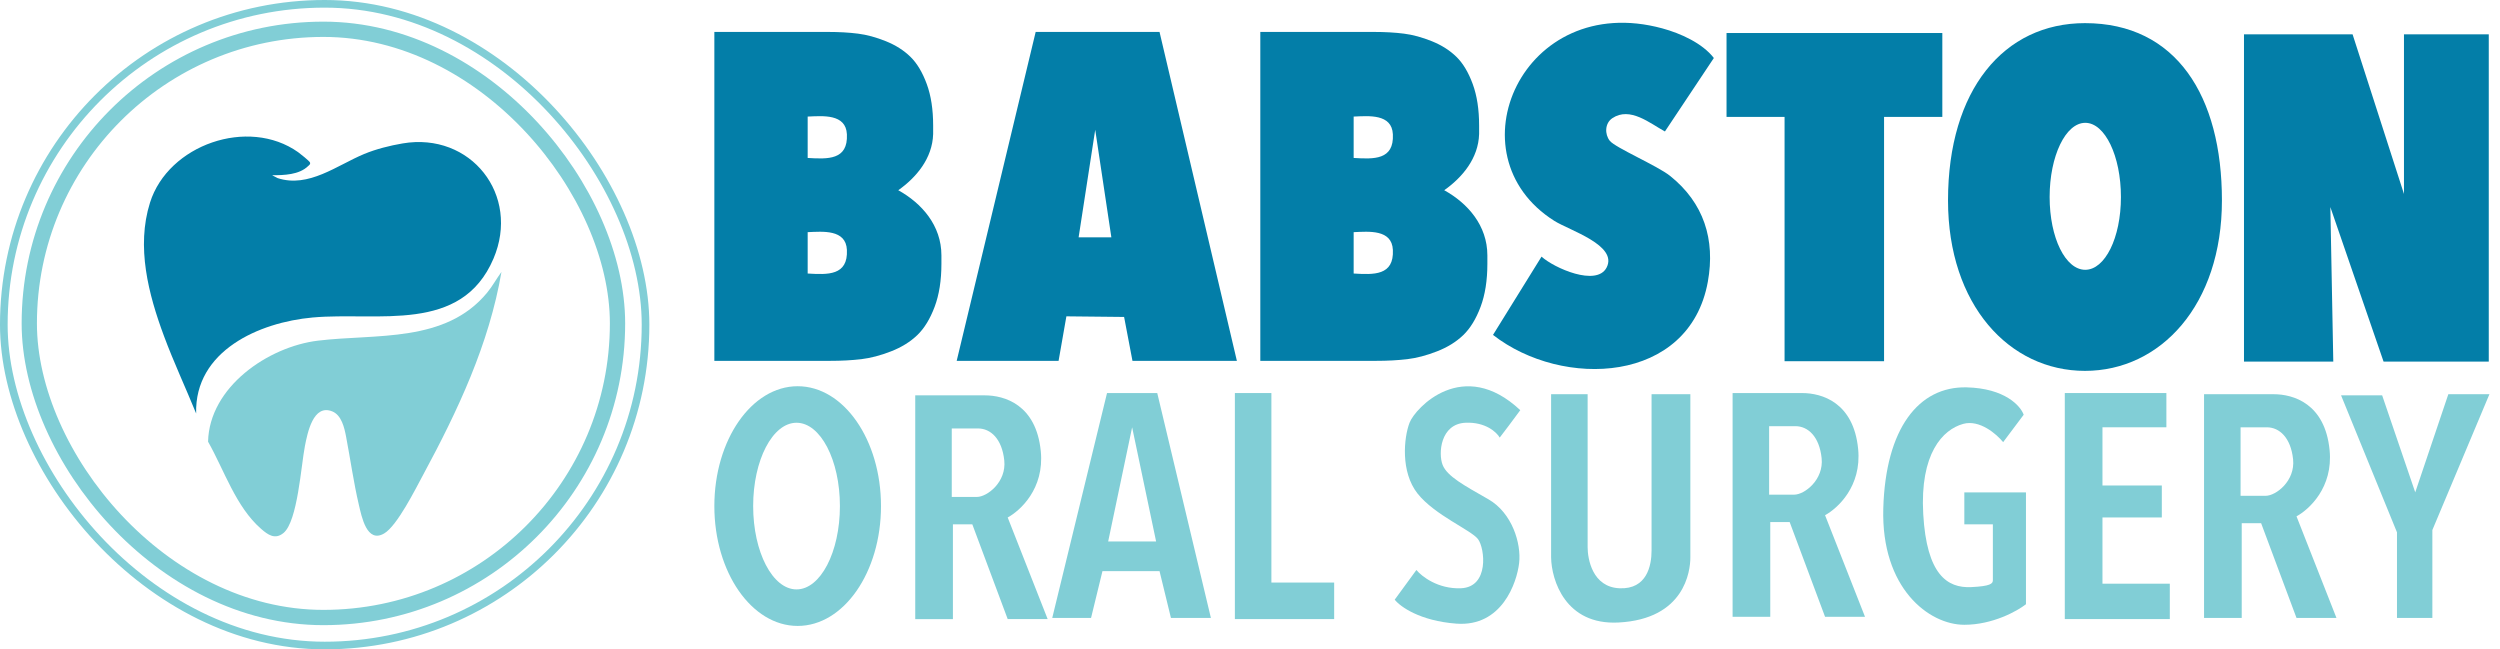 <svg xmlns="http://www.w3.org/2000/svg" width="231" height="60" viewBox="0 0 231 60" fill="none"><path d="M25.139 16.19L25.655 16.458C28.516 17.394 31.151 15.264 33.651 14.228C34.756 13.77 36.025 13.453 37.205 13.252C43.496 12.182 48.11 18.014 45.594 23.906C42.622 30.867 34.917 28.793 28.882 29.337C23.95 29.782 17.969 32.415 18.124 38.206C17.15 35.817 16.051 33.471 15.152 31.051C13.714 27.18 12.575 22.808 13.861 18.721C15.545 13.375 22.936 10.796 27.549 14.063C27.726 14.188 28.573 14.867 28.633 14.997C28.712 15.17 28.587 15.233 28.474 15.342C27.642 16.157 26.234 16.192 25.139 16.192V16.19Z" fill="#037EA8"></path><path d="M46.336 25.122C45.197 31.79 42.295 37.955 39.112 43.848C38.393 45.179 36.704 48.581 35.498 49.29C33.894 50.232 33.413 47.727 33.156 46.636C32.669 44.559 32.376 42.425 31.975 40.331C31.82 39.518 31.557 38.362 30.705 38.015C28.937 37.292 28.408 40.019 28.174 41.213C27.823 42.993 27.501 48.161 26.201 49.242C25.417 49.894 24.755 49.415 24.13 48.87C21.794 46.843 20.718 43.441 19.225 40.812C19.34 35.758 24.772 32.035 29.384 31.476C34.75 30.826 41.154 31.725 45.015 27.038C45.509 26.438 45.878 25.746 46.338 25.121L46.336 25.122Z" fill="#81CED6"></path><rect x="0.353" y="0.353" width="59.294" height="59.294" rx="29.647" stroke="#81CED6" stroke-width="0.706"></rect><rect x="2.706" y="2.706" width="54.353" height="54.353" rx="27.177" stroke="#81CED6" stroke-width="1.412"></rect><path d="M107.139 2.951H95.696L88.398 33.342H97.813L98.534 29.229L103.867 29.286L104.64 33.344H114.288L107.141 2.953L107.139 2.951ZM99.664 21.932L101.198 11.991L102.69 21.932H99.664Z" fill="#037EA8"></path><path d="M179.471 3.051V10.802H174.087V33.376H164.894V10.802H159.532V3.051H179.471Z" fill="#037EA8"></path><path d="M215.325 19.134L215.596 33.413H207.344V3.174H217.379L222.127 17.922V3.174H229.962V33.413H220.242L215.325 19.134Z" fill="#037EA8"></path><path d="M192.651 2.138C185.157 2.138 179.997 8.303 179.997 18.523C179.997 28.172 185.661 34.268 192.651 34.268C199.641 34.268 205.306 28.172 205.306 18.523C205.306 8.873 201.085 2.138 192.651 2.138ZM192.674 24.929C190.854 24.929 189.386 21.989 189.386 18.204C189.386 14.419 190.86 11.349 192.68 11.349C194.5 11.349 195.974 14.417 195.974 18.204C195.974 21.991 194.496 24.929 192.676 24.929H192.674Z" fill="#037EA8"></path><path d="M83 17.577C84.653 16.409 86.16 14.641 86.223 12.38V11.602C86.223 10.121 86.028 8.842 85.633 7.765C85.238 6.687 84.737 5.849 84.126 5.251C83.516 4.654 82.758 4.173 81.857 3.809C80.954 3.446 80.095 3.212 79.281 3.109C78.467 3.005 77.538 2.951 76.497 2.951H66.006V33.342H76.687C77.755 33.342 78.722 33.29 79.586 33.187C80.451 33.083 81.366 32.843 82.332 32.465C83.299 32.09 84.106 31.589 84.756 30.966C85.404 30.343 85.938 29.472 86.358 28.356C86.778 27.238 86.987 25.915 86.987 24.381V23.602C86.987 20.824 85.161 18.774 83 17.577ZM74.629 25.274V21.451C76.016 21.393 78.164 21.174 78.254 23.09C78.367 25.489 76.468 25.382 74.629 25.274ZM74.629 14.595V10.771C76.016 10.714 78.164 10.495 78.254 12.411C78.367 14.81 76.468 14.703 74.629 14.595Z" fill="#037EA8"></path><path d="M133.447 17.577C135.1 16.409 136.607 14.641 136.67 12.38V11.602C136.67 10.121 136.475 8.842 136.08 7.765C135.684 6.687 135.184 5.849 134.572 5.251C133.962 4.654 133.205 4.173 132.304 3.809C131.401 3.446 130.541 3.212 129.728 3.109C128.913 3.005 127.985 2.951 126.944 2.951H116.453V33.342H127.134C128.202 33.342 129.168 33.29 130.033 33.187C130.898 33.083 131.813 32.843 132.779 32.465C133.746 32.09 134.553 31.589 135.203 30.966C135.851 30.343 136.384 29.472 136.804 28.356C137.224 27.238 137.433 25.915 137.433 24.381V23.602C137.433 20.824 135.608 18.774 133.447 17.577ZM125.078 25.274V21.451C126.465 21.393 128.612 21.174 128.702 23.09C128.816 25.489 126.917 25.382 125.078 25.274ZM125.078 14.595V10.771C126.465 10.714 128.612 10.495 128.702 12.411C128.816 14.81 126.917 14.703 125.078 14.595Z" fill="#037EA8"></path><path d="M137.955 30.943L142.438 23.712C143.591 24.762 147.52 26.507 148.448 24.726C149.522 22.665 145.018 21.288 143.627 20.413C133.962 14.329 140.691 -0.886 153.601 2.623C155.288 3.082 157.302 3.991 158.36 5.36L153.839 12.148C152.452 11.393 150.613 9.826 148.979 10.921C148.283 11.387 148.26 12.403 148.745 13.011C149.254 13.648 153.141 15.314 154.312 16.25C157.43 18.739 158.51 22.13 157.804 26.034C156.096 35.47 144.375 35.956 137.953 30.945L137.955 30.943Z" fill="#037EA8"></path><path fill-rule="evenodd" clip-rule="evenodd" d="M207.135 48.343H208.928L212.197 57.097H215.889L212.197 47.71C213.358 47.077 215.594 45.052 215.256 41.593C214.834 37.269 211.881 36.425 210.088 36.425H203.654V57.099H207.135V48.343ZM207.029 39.483V45.812H209.35C210.299 45.812 212.092 44.44 211.881 42.437C211.67 40.433 210.615 39.483 209.455 39.483H207.029Z" fill="#81CED6"></path><path fill-rule="evenodd" clip-rule="evenodd" d="M163.572 48.237H165.365L168.635 56.991H172.326L168.635 47.605C169.795 46.972 172.031 44.947 171.693 41.487C171.272 37.163 168.318 36.319 166.525 36.319H160.092V56.993H163.572V48.237ZM163.467 39.378V45.706H165.787C166.736 45.706 168.529 44.335 168.318 42.331C168.107 40.327 167.053 39.378 165.893 39.378H163.467Z" fill="#81CED6"></path><path d="M156.189 36.425H152.604V50.876C152.604 52.247 152.182 54.462 149.65 54.356C147.119 54.251 146.697 51.614 146.697 50.56V36.425H143.322V51.509C143.357 53.618 144.651 57.774 149.545 57.52C155.662 57.204 156.189 52.774 156.189 51.509V36.425Z" fill="#81CED6"></path><path d="M130.875 52.667L128.871 55.409C129.364 56.042 131.191 57.371 134.566 57.624C138.785 57.941 140.156 53.827 140.367 52.034C140.578 50.241 139.734 47.394 137.52 46.128C135.305 44.862 133.723 44.019 133.301 42.964C132.879 41.909 133.09 39.167 135.41 39.062C137.266 38.977 138.292 39.94 138.574 40.433C138.925 39.976 139.798 38.83 140.473 37.901C135.199 32.944 130.77 37.69 130.242 39.062C129.715 40.433 129.398 43.597 130.98 45.601C132.563 47.605 135.938 48.976 136.57 49.819C137.203 50.663 137.625 54.249 134.988 54.355C132.879 54.439 131.366 53.265 130.875 52.667Z" fill="#81CED6"></path><path d="M224.75 57.097H221.481V49.187L216.313 36.528H220.11L223.168 45.493L226.227 36.423H230.024L224.75 48.976V57.097Z" fill="#81CED6"></path><path d="M194.268 53.933H200.49V57.202H190.787V36.317H200.174V39.481H194.268V44.86H199.752V47.813H194.268V53.933Z" fill="#81CED6"></path><path d="M181.504 45.495V48.448H184.141V53.616C184.141 53.933 183.909 54.165 182.137 54.249C179.922 54.355 178.024 53.089 177.707 47.499C177.391 41.909 179.5 39.694 181.399 39.167C182.917 38.745 184.492 40.116 185.09 40.855L186.988 38.323C186.707 37.514 185.259 35.876 181.715 35.792C177.285 35.687 174.227 39.589 174.016 46.972C173.805 54.355 178.234 57.73 181.504 57.73C184.12 57.73 186.392 56.464 187.199 55.831V45.495H181.504Z" fill="#81CED6"></path><path fill-rule="evenodd" clip-rule="evenodd" d="M88.049 48.449H89.842L93.111 57.203H96.803L93.111 47.816C94.272 47.183 96.507 45.158 96.17 41.699C95.748 37.374 92.795 36.531 91.002 36.531H84.568V57.205H88.049V48.449ZM87.943 39.589V45.917H90.264C91.213 45.917 93.006 44.546 92.795 42.542C92.584 40.539 91.529 39.589 90.369 39.589H87.943Z" fill="#81CED6"></path><path d="M117.477 53.828H123.277V57.203H114.102V36.318H117.477V53.828Z" fill="#81CED6"></path><path fill-rule="evenodd" clip-rule="evenodd" d="M111.887 57.097L106.93 36.318H102.289L97.227 57.097H100.813L101.867 52.773H107.141L108.195 57.097H111.887ZM102.395 50.031H106.824L104.609 39.484L102.395 50.031Z" fill="#81CED6"></path><path fill-rule="evenodd" clip-rule="evenodd" d="M73.705 57.836C77.958 57.836 81.404 52.877 81.404 46.761C81.404 40.646 77.957 35.687 73.705 35.687C69.454 35.687 66.006 40.646 66.006 46.761C66.006 52.877 69.454 57.836 73.705 57.836ZM73.6 54.461C75.813 54.461 77.608 51.013 77.608 46.761C77.608 42.51 75.813 39.062 73.6 39.062C71.387 39.062 69.592 42.51 69.592 46.761C69.592 51.013 71.387 54.461 73.6 54.461Z" fill="#81CED6"></path></svg>
